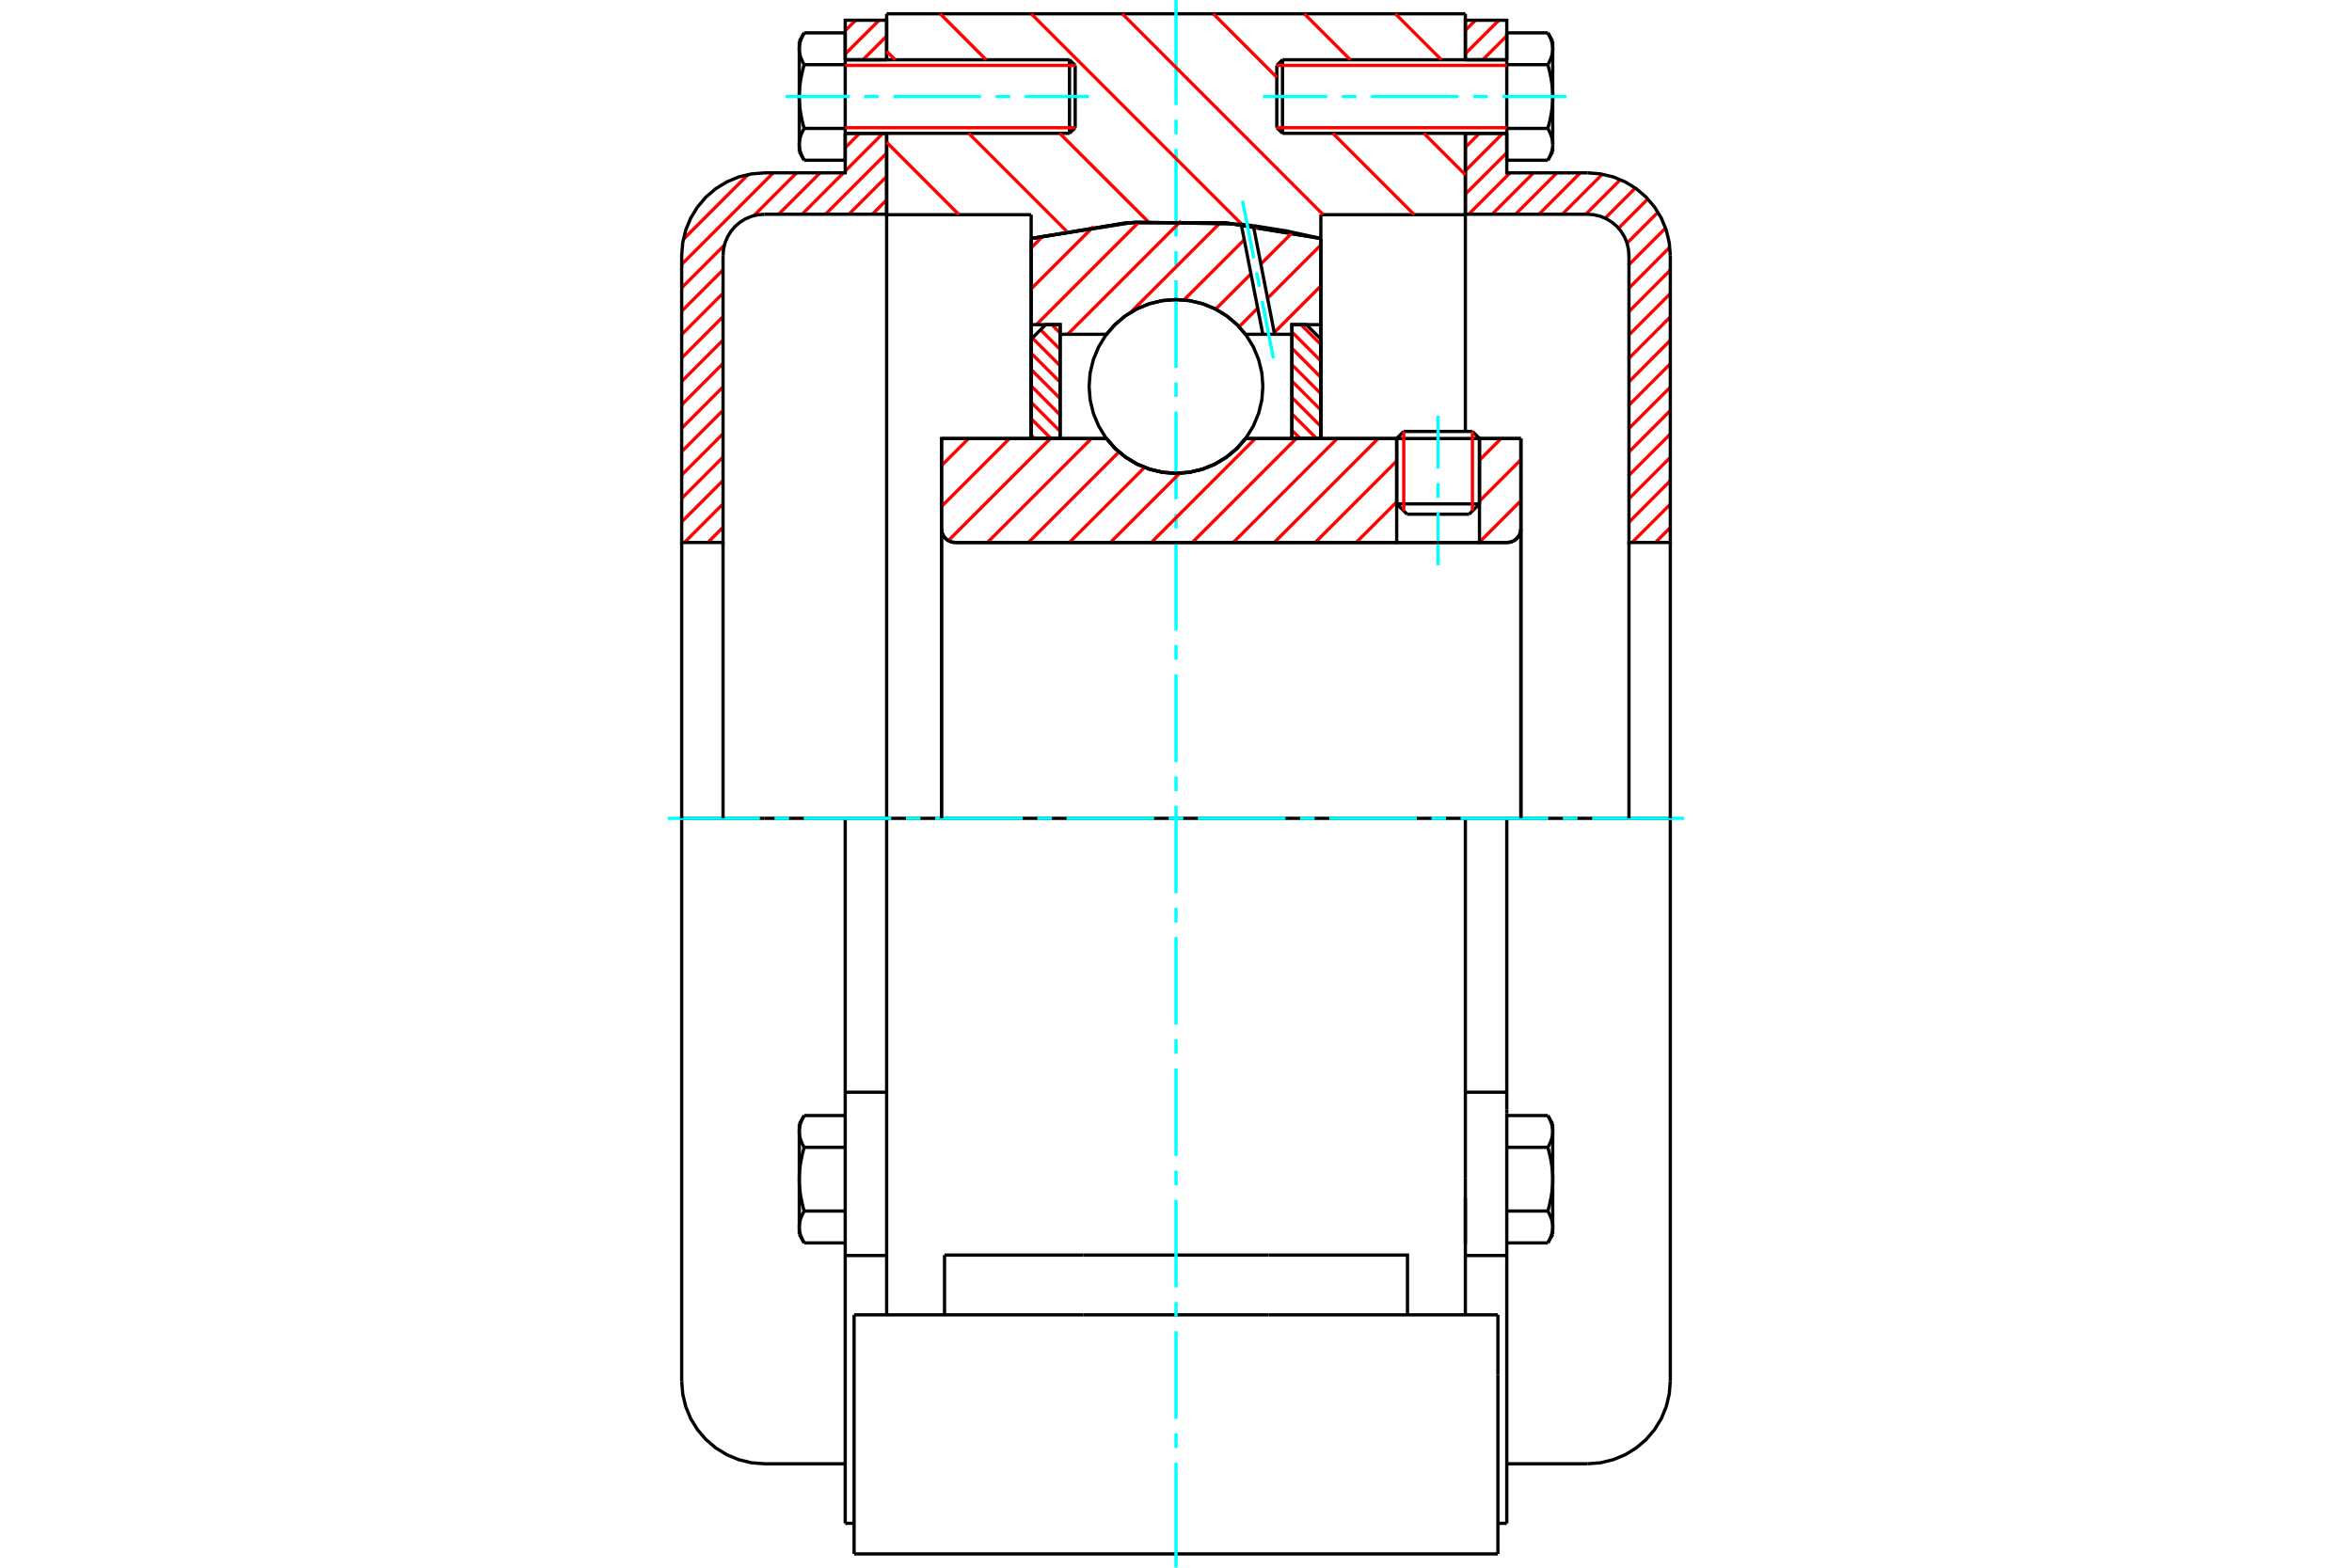 <?xml version="1.0" standalone="no"?>
<!DOCTYPE svg PUBLIC "-//W3C//DTD SVG 1.1//EN"
	"http://www.w3.org/Graphics/SVG/1.1/DTD/svg11.dtd">
<svg xmlns="http://www.w3.org/2000/svg" height="100%" width="100%" viewBox="0 0 36000 24000">
	<rect x="-1800" y="-1200" width="39600" height="26400" style="fill:#FFF"/>
	<g style="fill:none; fill-rule:evenodd" transform="matrix(1 0 0 1 0 0)">
		<g style="fill:none; stroke:#000; stroke-width:50; shape-rendering:geometricPrecision">
			<line x1="22645" y1="6713" x2="21378" y2="6713"/>
			<line x1="21486" y1="6605" x2="22537" y2="6605"/>
			<line x1="21378" y1="7714" x2="22645" y2="7714"/>
			<line x1="22487" y1="7872" x2="21537" y2="7872"/>
			<polyline points="23067,8305 23100,8302 23133,8295 23163,8282 23192,8265 23217,8243 23238,8218 23256,8190 23268,8159 23276,8127 23279,8094"/>
			<line x1="23279" y1="6714" x2="23279" y2="8094"/>
			<line x1="22645" y1="6714" x2="23279" y2="6714"/>
			<line x1="19064" y1="6714" x2="21378" y2="6714"/>
			<polyline points="16936,6714 17071,6869 17229,7000 17405,7106 17595,7183 17795,7231 18000,7246 18205,7231 18405,7183 18595,7106 18771,7000 18929,6869 19064,6714"/>
			<line x1="14411" y1="6714" x2="16936" y2="6714"/>
			<line x1="14411" y1="8094" x2="14411" y2="6714"/>
			<polyline points="14411,8094 14413,8127 14421,8159 14434,8190 14451,8218 14472,8243 14498,8265 14526,8282 14556,8295 14589,8302 14622,8305"/>
			<line x1="23067" y1="8305" x2="14622" y2="8305"/>
			<line x1="23279" y1="8094" x2="23279" y2="12528"/>
			<line x1="14411" y1="8094" x2="14411" y2="12528"/>
			<line x1="21486" y1="6605" x2="21378" y2="6713"/>
			<line x1="22645" y1="6713" x2="22537" y2="6605"/>
			<line x1="22487" y1="7872" x2="22645" y2="7714"/>
			<line x1="21378" y1="7714" x2="21537" y2="7872"/>
			<line x1="21378" y1="6713" x2="21378" y2="7714"/>
			<line x1="22645" y1="7714" x2="22645" y2="6713"/>
			<line x1="22429" y1="12528" x2="13571" y2="12528"/>
			<line x1="22429" y1="3287" x2="20217" y2="3287"/>
			<line x1="22429" y1="2041" x2="22429" y2="3287"/>
			<line x1="22429" y1="211" x2="22429" y2="915"/>
			<line x1="13571" y1="211" x2="22429" y2="211"/>
			<line x1="13571" y1="915" x2="13571" y2="211"/>
			<line x1="13571" y1="3287" x2="13571" y2="2041"/>
			<line x1="15783" y1="3287" x2="13571" y2="3287"/>
			<line x1="15783" y1="3651" x2="15783" y2="3287"/>
			<polyline points="20217,3651 18746,3409 17254,3409 15783,3651"/>
			<line x1="20217" y1="3287" x2="20217" y2="3651"/>
			<line x1="15783" y1="6714" x2="15783" y2="3651"/>
			<line x1="13571" y1="12528" x2="13571" y2="3287"/>
			<line x1="20217" y1="3651" x2="20217" y2="6714"/>
			<polyline points="13571,20129 13571,18041 13571,12528"/>
			<line x1="13073" y1="23789" x2="22927" y2="23789"/>
			<line x1="14457" y1="20129" x2="14457" y2="19214"/>
			<line x1="16583" y1="19214" x2="14457" y2="19214"/>
			<line x1="16583" y1="20129" x2="19417" y2="20129"/>
			<line x1="19417" y1="19214" x2="16583" y2="19214"/>
			<polyline points="21543,20129 21543,19214 19417,19214"/>
			<line x1="22429" y1="20129" x2="22429" y2="18041"/>
			<line x1="19417" y1="20129" x2="22927" y2="20129"/>
			<line x1="22429" y1="18341" x2="22429" y2="19044"/>
			<line x1="22429" y1="3287" x2="22429" y2="6605"/>
			<line x1="22927" y1="21044" x2="22927" y2="20129"/>
			<line x1="22927" y1="23789" x2="22927" y2="21044"/>
			<polyline points="13073,23789 13073,21044 13073,20129"/>
			<line x1="22429" y1="18041" x2="22429" y2="12528"/>
			<line x1="13073" y1="20129" x2="16583" y2="20129"/>
			<line x1="12937" y1="16721" x2="13571" y2="16721"/>
			<polyline points="12937,16721 12937,16983 12937,17041 12937,19221 12937,23321"/>
			<polyline points="12234,18784 12234,18791 12234,18798 12234,18804 12235,18811 12235,18818 12236,18824 12237,18831 12238,18838 12239,18844 12240,18851 12241,18858 12242,18864 12244,18871 12246,18878 12247,18885 12249,18891 12251,18898 12253,18905 12255,18912 12258,18919 12260,18926 12263,18933 12266,18940 12269,18947 12272,18954 12275,18961 12278,18968 12281,18976 12285,18983 12289,18990 12292,18998 12296,19005 12300,19013 12305,19020 12309,19028"/>
			<line x1="12234" y1="18897" x2="12234" y2="18784"/>
			<polyline points="12234,18053 12234,18066 12234,18080 12234,18093 12235,18106 12235,18120 12236,18133 12237,18146 12238,18160 12239,18173 12240,18186 12241,18200 12242,18213 12244,18227 12246,18240 12247,18254 12249,18267 12251,18281 12253,18295 12255,18308 12258,18322 12260,18336 12263,18350 12266,18364 12269,18378 12272,18392 12275,18406 12278,18421 12281,18435 12285,18450 12289,18465 12292,18480 12296,18495 12300,18510 12305,18525 12309,18540"/>
			<line x1="12234" y1="18784" x2="12234" y2="18053"/>
			<polyline points="12309,18540 12305,18548 12300,18556 12296,18563 12292,18571 12289,18578 12285,18586 12281,18593 12278,18600 12275,18607 12272,18615 12269,18622 12266,18629 12263,18636 12260,18643 12258,18650 12255,18656 12253,18663 12251,18670 12249,18677 12247,18684 12246,18691 12244,18697 12242,18704 12241,18711 12240,18717 12239,18724 12238,18731 12237,18737 12236,18744 12235,18751 12235,18757 12234,18764 12234,18771 12234,18778 12234,18784"/>
			<polyline points="12234,17321 12234,17328 12234,17335 12234,17341 12235,17348 12235,17355 12236,17361 12237,17368 12238,17375 12239,17381 12240,17388 12241,17395 12242,17402 12244,17408 12246,17415 12247,17422 12249,17429 12251,17435 12253,17442 12255,17449 12258,17456 12260,17463 12263,17470 12266,17477 12269,17484 12272,17491 12275,17498 12278,17505 12281,17513 12285,17520 12289,17527 12292,17535 12296,17542 12300,17550 12305,17557 12309,17565"/>
			<line x1="12234" y1="18053" x2="12234" y2="17321"/>
			<polyline points="12309,17565 12305,17581 12300,17596 12296,17611 12292,17626 12289,17641 12285,17656 12281,17670 12278,17685 12275,17699 12272,17713 12269,17728 12266,17742 12263,17756 12260,17770 12258,17784 12255,17797 12253,17811 12251,17825 12249,17838 12247,17852 12246,17865 12244,17879 12242,17892 12241,17906 12240,17919 12239,17933 12238,17946 12237,17959 12236,17973 12235,17986 12235,17999 12234,18013 12234,18026 12234,18039 12234,18053"/>
			<line x1="12234" y1="17321" x2="12234" y2="17208"/>
			<polyline points="12309,17078 12305,17085 12300,17093 12296,17100 12292,17108 12289,17115 12285,17123 12281,17130 12278,17137 12275,17145 12272,17152 12269,17159 12266,17166 12263,17173 12260,17180 12258,17187 12255,17194 12253,17200 12251,17207 12249,17214 12247,17221 12246,17228 12244,17234 12242,17241 12241,17248 12240,17255 12239,17261 12238,17268 12237,17275 12236,17281 12235,17288 12235,17295 12234,17301 12234,17308 12234,17315 12234,17321"/>
			<line x1="12937" y1="17565" x2="12309" y2="17565"/>
			<line x1="12937" y1="17078" x2="12309" y2="17078"/>
			<line x1="12937" y1="18540" x2="12309" y2="18540"/>
			<line x1="12937" y1="19028" x2="12309" y2="19028"/>
			<line x1="11701" y1="12528" x2="10434" y2="12528"/>
			<line x1="12937" y1="12528" x2="11701" y2="12528"/>
			<line x1="13571" y1="12528" x2="12937" y2="12528"/>
			<line x1="10434" y1="12528" x2="10434" y2="21143"/>
			<line x1="12937" y1="12528" x2="12937" y2="16721"/>
			<line x1="16457" y1="1955" x2="16457" y2="1001"/>
			<line x1="16370" y1="2041" x2="16370" y2="915"/>
			<polyline points="12309,1966 12305,1973 12300,1981 12296,1989 12292,1996 12289,2003 12285,2011 12281,2018 12278,2025 12275,2033 12272,2040 12269,2047 12266,2054 12263,2061 12260,2068 12258,2075 12255,2082 12253,2089 12251,2095 12249,2102 12247,2109 12246,2116 12244,2122 12242,2129 12241,2136 12240,2143 12239,2149 12238,2156 12237,2163 12236,2169 12235,2176 12235,2183 12234,2189 12234,2196 12234,2203 12234,2209"/>
			<polyline points="12234,1478 12234,1491 12234,1505 12234,1518 12235,1532 12235,1545 12236,1558 12237,1572 12238,1585 12239,1598 12240,1612 12241,1625 12242,1638 12244,1652 12246,1665 12247,1679 12249,1692 12251,1706 12253,1720 12255,1733 12258,1747 12260,1761 12263,1775 12266,1789 12269,1803 12272,1817 12275,1832 12278,1846 12281,1861 12285,1875 12289,1890 12292,1905 12296,1920 12300,1935 12305,1950 12309,1966"/>
			<line x1="12234" y1="2209" x2="12234" y2="1478"/>
			<polyline points="12234,747 12234,753 12234,760 12234,767 12235,773 12235,780 12236,787 12237,793 12238,800 12239,807 12240,813 12241,820 12242,827 12244,834 12246,840 12247,847 12249,854 12251,861 12253,867 12255,874 12258,881 12260,888 12263,895 12266,902 12269,909 12272,916 12275,923 12278,931 12281,938 12285,945 12289,953 12292,960 12296,967 12300,975 12305,983 12309,990"/>
			<line x1="12234" y1="1478" x2="12234" y2="747"/>
			<polyline points="12309,990 12305,1006 12300,1021 12296,1036 12292,1051 12289,1066 12285,1081 12281,1095 12278,1110 12275,1124 12272,1139 12269,1153 12266,1167 12263,1181 12260,1195 12258,1209 12255,1223 12253,1236 12251,1250 12249,1264 12247,1277 12246,1291 12244,1304 12242,1318 12241,1331 12240,1344 12239,1358 12238,1371 12237,1384 12236,1398 12235,1411 12235,1424 12234,1438 12234,1451 12234,1465 12234,1478"/>
			<line x1="12234" y1="747" x2="12234" y2="633"/>
			<polyline points="12309,503 12305,510 12300,518 12296,526 12292,533 12289,541 12285,548 12281,555 12278,563 12275,570 12272,577 12269,584 12266,591 12263,598 12260,605 12258,612 12255,619 12253,626 12251,633 12249,639 12247,646 12246,653 12244,660 12242,666 12241,673 12240,680 12239,686 12238,693 12237,700 12236,706 12235,713 12235,720 12234,727 12234,733 12234,740 12234,747"/>
			<polyline points="12234,2209 12234,2216 12234,2223 12234,2230 12235,2236 12235,2243 12236,2250 12237,2256 12238,2263 12239,2270 12240,2276 12241,2283 12242,2290 12244,2296 12246,2303 12247,2310 12249,2317 12251,2323 12253,2330 12255,2337 12258,2344 12260,2351 12263,2358 12266,2365 12269,2372 12272,2379 12275,2386 12278,2393 12281,2401 12285,2408 12289,2415 12292,2423 12296,2430 12300,2438 12305,2446 12309,2453"/>
			<line x1="12234" y1="2323" x2="12234" y2="2209"/>
			<line x1="12937" y1="503" x2="12309" y2="503"/>
			<line x1="12937" y1="990" x2="12309" y2="990"/>
			<line x1="12937" y1="990" x2="12937" y2="503"/>
			<line x1="12937" y1="1966" x2="12309" y2="1966"/>
			<line x1="12937" y1="1966" x2="12937" y2="990"/>
			<line x1="12937" y1="2453" x2="12309" y2="2453"/>
			<line x1="12937" y1="2453" x2="12937" y2="1966"/>
			<line x1="12937" y1="19221" x2="13571" y2="19221"/>
			<line x1="12937" y1="23321" x2="13073" y2="23321"/>
			<line x1="12234" y1="18897" x2="12309" y2="19028"/>
			<line x1="12309" y1="17078" x2="12234" y2="17208"/>
			<polyline points="10434,21143 10450,21341 10496,21534 10572,21718 10676,21887 10805,22038 10956,22167 11126,22271 11309,22347 11503,22394 11701,22409 12937,22409"/>
			<line x1="16370" y1="2041" x2="16457" y2="1955"/>
			<line x1="16457" y1="1001" x2="16370" y2="915"/>
			<line x1="12937" y1="2041" x2="16370" y2="2041"/>
			<line x1="16370" y1="915" x2="12937" y2="915"/>
			<line x1="12309" y1="503" x2="12234" y2="633"/>
			<line x1="12234" y1="2323" x2="12309" y2="2453"/>
			<line x1="22429" y1="16721" x2="23063" y2="16721"/>
			<line x1="23063" y1="16983" x2="23063" y2="16721"/>
			<line x1="23063" y1="17041" x2="23063" y2="16983"/>
			<line x1="23063" y1="19221" x2="23063" y2="17041"/>
			<polyline points="23063,16721 23063,12528 22429,12528"/>
			<line x1="23063" y1="23321" x2="23063" y2="19221"/>
			<polyline points="23766,17321 23766,17315 23766,17308 23766,17301 23765,17295 23765,17288 23764,17281 23763,17275 23762,17268 23761,17261 23760,17255 23759,17248 23758,17241 23756,17234 23754,17228 23753,17221 23751,17214 23749,17207 23747,17200 23745,17194 23742,17187 23740,17180 23737,17173 23734,17166 23731,17159 23728,17152 23725,17145 23722,17137 23719,17130 23715,17123 23711,17115 23708,17108 23704,17100 23700,17093 23695,17085 23691,17078"/>
			<line x1="23766" y1="17208" x2="23766" y2="17321"/>
			<polyline points="23766,18053 23766,18039 23766,18026 23766,18013 23765,17999 23765,17986 23764,17973 23763,17959 23762,17946 23761,17933 23760,17919 23759,17906 23758,17892 23756,17879 23754,17865 23753,17852 23751,17838 23749,17825 23747,17811 23745,17797 23742,17784 23740,17770 23737,17756 23734,17742 23731,17728 23728,17713 23725,17699 23722,17685 23719,17670 23715,17656 23711,17641 23708,17626 23704,17611 23700,17596 23695,17581 23691,17565"/>
			<line x1="23766" y1="17321" x2="23766" y2="18053"/>
			<polyline points="23691,17565 23695,17557 23700,17550 23704,17542 23708,17535 23711,17527 23715,17520 23719,17513 23722,17505 23725,17498 23728,17491 23731,17484 23734,17477 23737,17470 23740,17463 23742,17456 23745,17449 23747,17442 23749,17435 23751,17429 23753,17422 23754,17415 23756,17408 23758,17402 23759,17395 23760,17388 23761,17381 23762,17375 23763,17368 23764,17361 23765,17355 23765,17348 23766,17341 23766,17335 23766,17328 23766,17321"/>
			<polyline points="23766,18784 23766,18778 23766,18771 23766,18764 23765,18757 23765,18751 23764,18744 23763,18737 23762,18731 23761,18724 23760,18717 23759,18711 23758,18704 23756,18697 23754,18691 23753,18684 23751,18677 23749,18670 23747,18663 23745,18656 23742,18650 23740,18643 23737,18636 23734,18629 23731,18622 23728,18615 23725,18607 23722,18600 23719,18593 23715,18586 23711,18578 23708,18571 23704,18563 23700,18556 23695,18548 23691,18540"/>
			<line x1="23766" y1="18053" x2="23766" y2="18784"/>
			<polyline points="23691,18540 23695,18525 23700,18510 23704,18495 23708,18480 23711,18465 23715,18450 23719,18435 23722,18421 23725,18406 23728,18392 23731,18378 23734,18364 23737,18350 23740,18336 23742,18322 23745,18308 23747,18295 23749,18281 23751,18267 23753,18254 23754,18240 23756,18227 23758,18213 23759,18200 23760,18186 23761,18173 23762,18160 23763,18146 23764,18133 23765,18120 23765,18106 23766,18093 23766,18080 23766,18066 23766,18053"/>
			<line x1="23766" y1="18784" x2="23766" y2="18897"/>
			<polyline points="23691,19028 23695,19020 23700,19013 23704,19005 23708,18998 23711,18990 23715,18983 23719,18976 23722,18968 23725,18961 23728,18954 23731,18947 23734,18940 23737,18933 23740,18926 23742,18919 23745,18912 23747,18905 23749,18898 23751,18891 23753,18885 23754,18878 23756,18871 23758,18864 23759,18858 23760,18851 23761,18844 23762,18838 23763,18831 23764,18824 23765,18818 23765,18811 23766,18804 23766,18798 23766,18791 23766,18784"/>
			<line x1="23063" y1="19028" x2="23691" y2="19028"/>
			<line x1="23063" y1="18540" x2="23691" y2="18540"/>
			<line x1="23063" y1="17565" x2="23691" y2="17565"/>
			<line x1="23063" y1="17078" x2="23691" y2="17078"/>
			<polyline points="25566,12528 24299,12528 23063,12528"/>
			<line x1="25566" y1="21143" x2="25566" y2="12528"/>
			<line x1="19543" y1="1001" x2="19543" y2="1955"/>
			<line x1="19630" y1="915" x2="19630" y2="2041"/>
			<polyline points="23766,747 23766,740 23766,733 23766,727 23765,720 23765,713 23764,706 23763,700 23762,693 23761,686 23760,680 23759,673 23758,666 23756,660 23754,653 23753,646 23751,639 23749,633 23747,626 23745,619 23742,612 23740,605 23737,598 23734,591 23731,584 23728,577 23725,570 23722,563 23719,555 23715,548 23711,541 23708,533 23704,526 23700,518 23695,510 23691,503"/>
			<line x1="23766" y1="633" x2="23766" y2="747"/>
			<polyline points="23691,2453 23695,2446 23700,2438 23704,2430 23708,2423 23711,2415 23715,2408 23719,2401 23722,2393 23725,2386 23728,2379 23731,2372 23734,2365 23737,2358 23740,2351 23742,2344 23745,2337 23747,2330 23749,2323 23751,2317 23753,2310 23754,2303 23756,2296 23758,2290 23759,2283 23760,2276 23761,2270 23762,2263 23763,2256 23764,2250 23765,2243 23765,2236 23766,2230 23766,2223 23766,2216 23766,2209 23766,2323"/>
			<polyline points="23766,1478 23766,1465 23766,1451 23766,1438 23765,1424 23765,1411 23764,1398 23763,1384 23762,1371 23761,1358 23760,1344 23759,1331 23758,1318 23756,1304 23754,1291 23753,1277 23751,1264 23749,1250 23747,1236 23745,1223 23742,1209 23740,1195 23737,1181 23734,1167 23731,1153 23728,1139 23725,1124 23722,1110 23719,1095 23715,1081 23711,1066 23708,1051 23704,1036 23700,1021 23695,1006 23691,990"/>
			<line x1="23766" y1="747" x2="23766" y2="1478"/>
			<polyline points="23691,990 23695,983 23700,975 23704,967 23708,960 23711,953 23715,945 23719,938 23722,931 23725,923 23728,916 23731,909 23734,902 23737,895 23740,888 23742,881 23745,874 23747,867 23749,861 23751,854 23753,847 23754,840 23756,834 23758,827 23759,820 23760,813 23761,807 23762,800 23763,793 23764,787 23765,780 23765,773 23766,767 23766,760 23766,753 23766,747"/>
			<polyline points="23766,2209 23766,2203 23766,2196 23766,2189 23765,2183 23765,2176 23764,2169 23763,2163 23762,2156 23761,2149 23760,2143 23759,2136 23758,2129 23756,2122 23754,2116 23753,2109 23751,2102 23749,2095 23747,2089 23745,2082 23742,2075 23740,2068 23737,2061 23734,2054 23731,2047 23728,2040 23725,2033 23722,2025 23719,2018 23715,2011 23711,2003 23708,1996 23704,1989 23700,1981 23695,1973 23691,1966"/>
			<line x1="23766" y1="1478" x2="23766" y2="2209"/>
			<polyline points="23691,1966 23695,1950 23700,1935 23704,1920 23708,1905 23711,1890 23715,1875 23719,1861 23722,1846 23725,1832 23728,1817 23731,1803 23734,1789 23737,1775 23740,1761 23742,1747 23745,1733 23747,1720 23749,1706 23751,1692 23753,1679 23754,1665 23756,1652 23758,1638 23759,1625 23760,1612 23761,1598 23762,1585 23763,1572 23764,1558 23765,1545 23765,1532 23766,1518 23766,1505 23766,1491 23766,1478"/>
			<line x1="23063" y1="990" x2="23691" y2="990"/>
			<polyline points="23063,990 23063,1966 23691,1966"/>
			<line x1="23063" y1="503" x2="23691" y2="503"/>
			<line x1="23063" y1="503" x2="23063" y2="990"/>
			<line x1="23063" y1="2453" x2="23691" y2="2453"/>
			<line x1="23063" y1="1966" x2="23063" y2="2453"/>
			<line x1="22429" y1="19221" x2="23063" y2="19221"/>
			<line x1="22927" y1="23321" x2="23063" y2="23321"/>
			<line x1="23766" y1="17208" x2="23691" y2="17078"/>
			<line x1="23691" y1="19028" x2="23766" y2="18897"/>
			<polyline points="24299,22409 24497,22394 24691,22347 24874,22271 25044,22167 25195,22038 25324,21887 25428,21718 25504,21534 25550,21341 25566,21143"/>
			<line x1="23063" y1="22409" x2="24299" y2="22409"/>
			<line x1="19630" y1="915" x2="19543" y2="1001"/>
			<line x1="19543" y1="1955" x2="19630" y2="2041"/>
			<line x1="23063" y1="915" x2="19630" y2="915"/>
			<line x1="19630" y1="2041" x2="23063" y2="2041"/>
			<line x1="23766" y1="633" x2="23691" y2="503"/>
			<line x1="23691" y1="2453" x2="23766" y2="2323"/>
		</g>
		<g style="fill:none; stroke:#0FF; stroke-width:50; shape-rendering:geometricPrecision">
			<line x1="22012" y1="8655" x2="22012" y2="7845"/>
			<line x1="22012" y1="7621" x2="22012" y2="7398"/>
			<line x1="22012" y1="7174" x2="22012" y2="6364"/>
			<line x1="18000" y1="24000" x2="18000" y2="22391"/>
			<line x1="18000" y1="22167" x2="18000" y2="21944"/>
			<line x1="18000" y1="21721" x2="18000" y2="20380"/>
			<line x1="18000" y1="20156" x2="18000" y2="19933"/>
			<line x1="18000" y1="19709" x2="18000" y2="18369"/>
			<line x1="18000" y1="18145" x2="18000" y2="17922"/>
			<line x1="18000" y1="17698" x2="18000" y2="16357"/>
			<line x1="18000" y1="16134" x2="18000" y2="15911"/>
			<line x1="18000" y1="15687" x2="18000" y2="14346"/>
			<line x1="18000" y1="14123" x2="18000" y2="13899"/>
			<line x1="18000" y1="13676" x2="18000" y2="12335"/>
			<line x1="18000" y1="12112" x2="18000" y2="11888"/>
			<line x1="18000" y1="11665" x2="18000" y2="10324"/>
			<line x1="18000" y1="10101" x2="18000" y2="9877"/>
			<line x1="18000" y1="9654" x2="18000" y2="8313"/>
			<line x1="18000" y1="8089" x2="18000" y2="7866"/>
			<line x1="18000" y1="7643" x2="18000" y2="6302"/>
			<line x1="18000" y1="6078" x2="18000" y2="5855"/>
			<line x1="18000" y1="5631" x2="18000" y2="4291"/>
			<line x1="18000" y1="4067" x2="18000" y2="3844"/>
			<line x1="18000" y1="3620" x2="18000" y2="2279"/>
			<line x1="18000" y1="2056" x2="18000" y2="1833"/>
			<line x1="18000" y1="1609" x2="18000" y2="0"/>
			<line x1="10223" y1="12528" x2="11631" y2="12528"/>
			<line x1="11855" y1="12528" x2="12078" y2="12528"/>
			<line x1="12302" y1="12528" x2="13643" y2="12528"/>
			<line x1="13866" y1="12528" x2="14089" y2="12528"/>
			<line x1="14313" y1="12528" x2="15654" y2="12528"/>
			<line x1="15877" y1="12528" x2="16101" y2="12528"/>
			<line x1="16324" y1="12528" x2="17665" y2="12528"/>
			<line x1="17888" y1="12528" x2="18112" y2="12528"/>
			<line x1="18335" y1="12528" x2="19676" y2="12528"/>
			<line x1="19899" y1="12528" x2="20123" y2="12528"/>
			<line x1="20346" y1="12528" x2="21687" y2="12528"/>
			<line x1="21911" y1="12528" x2="22134" y2="12528"/>
			<line x1="22357" y1="12528" x2="23698" y2="12528"/>
			<line x1="23922" y1="12528" x2="24145" y2="12528"/>
			<line x1="24369" y1="12528" x2="25777" y2="12528"/>
			<line x1="12023" y1="1478" x2="13004" y2="1478"/>
			<line x1="13228" y1="1478" x2="13451" y2="1478"/>
			<line x1="13675" y1="1478" x2="15015" y2="1478"/>
			<line x1="15239" y1="1478" x2="15462" y2="1478"/>
			<line x1="15686" y1="1478" x2="16668" y2="1478"/>
			<line x1="19332" y1="1478" x2="20314" y2="1478"/>
			<line x1="20538" y1="1478" x2="20761" y2="1478"/>
			<line x1="20985" y1="1478" x2="22325" y2="1478"/>
			<line x1="22549" y1="1478" x2="22772" y2="1478"/>
			<line x1="22996" y1="1478" x2="23977" y2="1478"/>
		</g>
		<g style="fill:none; stroke:#F00; stroke-width:50; shape-rendering:geometricPrecision">
			<line x1="25566" y1="8077" x2="25338" y2="8305"/>
			<line x1="25566" y1="7719" x2="24980" y2="8305"/>
			<line x1="25566" y1="7360" x2="24933" y2="7994"/>
			<line x1="25566" y1="7002" x2="24933" y2="7635"/>
			<line x1="25566" y1="6644" x2="24933" y2="7277"/>
			<line x1="25566" y1="6285" x2="24933" y2="6919"/>
			<line x1="25566" y1="5927" x2="24933" y2="6560"/>
			<line x1="25566" y1="5569" x2="24933" y2="6202"/>
			<line x1="25566" y1="5210" x2="24933" y2="5844"/>
			<line x1="25566" y1="4852" x2="24933" y2="5485"/>
			<line x1="25566" y1="4494" x2="24933" y2="5127"/>
			<line x1="25566" y1="4135" x2="24933" y2="4769"/>
			<line x1="25559" y1="3784" x2="24933" y2="4411"/>
			<line x1="25493" y1="3492" x2="24933" y2="4052"/>
			<line x1="25377" y1="3249" x2="24903" y2="3723"/>
			<line x1="25222" y1="3046" x2="24774" y2="3494"/>
			<line x1="25030" y1="2879" x2="24569" y2="3340"/>
			<line x1="24801" y1="2751" x2="24272" y2="3280"/>
			<line x1="24526" y1="2667" x2="23913" y2="3280"/>
			<line x1="24188" y1="2646" x2="23555" y2="3280"/>
			<line x1="23830" y1="2646" x2="23197" y2="3280"/>
			<line x1="23472" y1="2646" x2="22838" y2="3280"/>
			<line x1="23113" y1="2646" x2="22480" y2="3280"/>
			<line x1="23063" y1="2339" x2="22429" y2="2972"/>
			<line x1="23002" y1="2041" x2="22429" y2="2614"/>
			<line x1="22644" y1="2041" x2="22429" y2="2256"/>
			<line x1="23063" y1="906" x2="23053" y2="915"/>
			<line x1="23063" y1="547" x2="22695" y2="915"/>
			<line x1="22942" y1="310" x2="22429" y2="822"/>
			<line x1="22584" y1="310" x2="22429" y2="464"/>
		</g>
		<g style="fill:none; stroke:#000; stroke-width:50; shape-rendering:geometricPrecision">
			<line x1="22429" y1="3280" x2="22429" y2="2041"/>
			<line x1="22429" y1="915" x2="23063" y2="915"/>
			<line x1="23063" y1="2041" x2="22429" y2="2041"/>
			<polyline points="22429,915 22429,310 23063,310 23063,915"/>
			<polyline points="23063,2041 23063,2646 24299,2646"/>
			<polyline points="25566,3913 25550,3715 25504,3522 25428,3338 25324,3169 25195,3017 25044,2888 24874,2784 24691,2708 24497,2662 24299,2646"/>
			<polyline points="25566,3913 25566,8305 24933,8305 24933,3913 24925,3814 24902,3717 24864,3626 24812,3541 24747,3465 24671,3401 24587,3349 24495,3311 24398,3288 24299,3280 22429,3280"/>
			<line x1="25566" y1="12528" x2="25566" y2="8305"/>
			<line x1="24933" y1="8305" x2="24933" y2="12528"/>
		</g>
		<g style="fill:none; stroke:#F00; stroke-width:50; shape-rendering:geometricPrecision">
			<line x1="11067" y1="8072" x2="10835" y2="8305"/>
			<line x1="11067" y1="7714" x2="10476" y2="8305"/>
			<line x1="11067" y1="7356" x2="10434" y2="7989"/>
			<line x1="11067" y1="6997" x2="10434" y2="7631"/>
			<line x1="11067" y1="6639" x2="10434" y2="7272"/>
			<line x1="11067" y1="6281" x2="10434" y2="6914"/>
			<line x1="11067" y1="5922" x2="10434" y2="6556"/>
			<line x1="13571" y1="3060" x2="13352" y2="3280"/>
			<line x1="11067" y1="5564" x2="10434" y2="6197"/>
			<line x1="13571" y1="2702" x2="12993" y2="3280"/>
			<line x1="11067" y1="5206" x2="10434" y2="5839"/>
			<line x1="13571" y1="2344" x2="12635" y2="3280"/>
			<line x1="11067" y1="4847" x2="10434" y2="5481"/>
			<line x1="13515" y1="2041" x2="12937" y2="2619"/>
			<line x1="12910" y1="2646" x2="12277" y2="3280"/>
			<line x1="11067" y1="4489" x2="10434" y2="5122"/>
			<line x1="13157" y1="2041" x2="12937" y2="2261"/>
			<line x1="12552" y1="2646" x2="11918" y2="3280"/>
			<line x1="11067" y1="4131" x2="10434" y2="4764"/>
			<line x1="12193" y1="2646" x2="11539" y2="3301"/>
			<line x1="11089" y1="3751" x2="10434" y2="4406"/>
			<line x1="13571" y1="910" x2="13566" y2="915"/>
			<line x1="11835" y1="2646" x2="10434" y2="4047"/>
			<line x1="13571" y1="552" x2="13208" y2="915"/>
			<line x1="11452" y1="2671" x2="10459" y2="3664"/>
			<line x1="13455" y1="310" x2="12937" y2="827"/>
			<line x1="13097" y1="310" x2="12937" y2="469"/>
		</g>
		<g style="fill:none; stroke:#000; stroke-width:50; shape-rendering:geometricPrecision">
			<line x1="13571" y1="3280" x2="13571" y2="2041"/>
			<line x1="13571" y1="915" x2="12937" y2="915"/>
			<line x1="12937" y1="2041" x2="13571" y2="2041"/>
			<polyline points="13571,915 13571,310 12937,310 12937,915"/>
			<polyline points="12937,2041 12937,2646 11701,2646 11503,2662 11309,2708 11126,2784 10956,2888 10805,3017 10676,3169 10572,3338 10496,3522 10450,3715 10434,3913 10434,8305 11067,8305 11067,3913"/>
			<polyline points="11701,3280 11602,3288 11505,3311 11413,3349 11329,3401 11253,3465 11188,3541 11136,3626 11098,3717 11075,3814 11067,3913"/>
			<line x1="11701" y1="3280" x2="13571" y2="3280"/>
			<line x1="10434" y1="12528" x2="10434" y2="8305"/>
			<line x1="11067" y1="8305" x2="11067" y2="12528"/>
		</g>
		<g style="fill:none; stroke:#F00; stroke-width:50; shape-rendering:geometricPrecision">
			<line x1="21358" y1="211" x2="22062" y2="915"/>
			<line x1="19964" y1="211" x2="20668" y2="915"/>
			<line x1="21794" y1="2041" x2="22429" y2="2676"/>
			<line x1="18571" y1="211" x2="19543" y2="1184"/>
			<line x1="20401" y1="2041" x2="21647" y2="3287"/>
			<line x1="17178" y1="211" x2="20253" y2="3287"/>
			<line x1="15784" y1="211" x2="19009" y2="3436"/>
			<line x1="14391" y1="211" x2="15094" y2="915"/>
			<line x1="16220" y1="2041" x2="17572" y2="3392"/>
			<line x1="13571" y1="785" x2="13701" y2="915"/>
			<line x1="14827" y1="2041" x2="16322" y2="3536"/>
			<line x1="13571" y1="2178" x2="14679" y2="3287"/>
		</g>
		<g style="fill:none; stroke:#000; stroke-width:50; shape-rendering:geometricPrecision">
			<polyline points="20217,3651 18746,3409 17254,3409 15783,3651"/>
		</g>
		<g style="fill:none; stroke:#F00; stroke-width:50; shape-rendering:geometricPrecision">
			<line x1="22537" y1="6605" x2="22537" y2="7821"/>
			<line x1="21486" y1="7821" x2="21486" y2="6605"/>
			<line x1="15783" y1="6661" x2="15836" y2="6714"/>
			<line x1="15783" y1="6410" x2="16087" y2="6714"/>
			<line x1="15783" y1="6159" x2="16226" y2="6603"/>
			<line x1="15783" y1="5908" x2="16226" y2="6352"/>
			<line x1="15783" y1="5658" x2="16226" y2="6101"/>
			<line x1="15783" y1="5407" x2="16226" y2="5850"/>
			<line x1="15801" y1="5174" x2="16226" y2="5599"/>
			<line x1="15926" y1="5048" x2="16226" y2="5349"/>
			<line x1="16099" y1="4970" x2="16226" y2="5098"/>
		</g>
		<g style="fill:none; stroke:#000; stroke-width:50; shape-rendering:geometricPrecision">
			<polyline points="16226,6714 16226,4970 16005,4970 15783,5192 15783,6714 16226,6714"/>
		</g>
		<g style="fill:none; stroke:#F00; stroke-width:50; shape-rendering:geometricPrecision">
			<line x1="19913" y1="4970" x2="20217" y2="5274"/>
			<line x1="19774" y1="5082" x2="20217" y2="5525"/>
			<line x1="19774" y1="5332" x2="20217" y2="5776"/>
			<line x1="19774" y1="5583" x2="20217" y2="6027"/>
			<line x1="19774" y1="5834" x2="20217" y2="6277"/>
			<line x1="19774" y1="6085" x2="20217" y2="6528"/>
			<line x1="19774" y1="6336" x2="20152" y2="6714"/>
			<line x1="19774" y1="6587" x2="19901" y2="6714"/>
		</g>
		<g style="fill:none; stroke:#000; stroke-width:50; shape-rendering:geometricPrecision">
			<polyline points="19774,6714 19774,4970 19995,4970 20217,5192 20217,6714 19774,6714"/>
			<polyline points="19330,5916 19314,5708 19265,5505 19185,5312 19076,5134 18941,4976 18782,4840 18604,4731 18411,4651 18208,4602 18000,4586 17792,4602 17589,4651 17396,4731 17218,4840 17059,4976 16924,5134 16815,5312 16735,5505 16686,5708 16670,5916 16686,6124 16735,6327 16815,6520 16924,6698 17059,6857 17218,6992 17396,7101 17589,7181 17792,7230 18000,7246 18208,7230 18411,7181 18604,7101 18782,6992 18941,6857 19076,6698 19185,6520 19265,6327 19314,6124 19330,5916"/>
		</g>
		<g style="fill:none; stroke:#F00; stroke-width:50; shape-rendering:geometricPrecision">
			<line x1="20217" y1="4378" x2="19504" y2="5091"/>
			<line x1="20217" y1="3751" x2="19401" y2="4567"/>
			<line x1="19250" y1="4718" x2="18966" y2="5002"/>
			<line x1="19784" y1="3557" x2="19299" y2="4042"/>
			<line x1="19147" y1="4193" x2="18607" y2="4733"/>
			<line x1="19248" y1="3465" x2="19196" y2="3518"/>
			<line x1="19045" y1="3669" x2="18121" y2="4592"/>
			<line x1="18679" y1="3408" x2="17302" y2="4785"/>
			<line x1="18077" y1="3383" x2="16341" y2="5118"/>
			<line x1="17433" y1="3399" x2="15863" y2="4970"/>
			<line x1="16739" y1="3467" x2="15783" y2="4422"/>
			<line x1="15970" y1="3608" x2="15783" y2="3795"/>
		</g>
		<g style="fill:none; stroke:#000; stroke-width:50; shape-rendering:geometricPrecision">
			<polyline points="15783,6714 15783,4970 15783,3651"/>
			<polyline points="18998,3433 17381,3399 15783,3651"/>
			<polyline points="19184,3455 19091,3444 18998,3433"/>
			<polyline points="20217,3651 19703,3538 19184,3455"/>
			<polyline points="20217,3651 20217,4970 19774,4970 19774,5118 19774,6714"/>
			<polyline points="19774,5118 19509,5118 19329,5118 19064,5118 18929,4964 18771,4832 18595,4726 18405,4649 18205,4602 18000,4586 17795,4602 17595,4649 17405,4726 17229,4832 17071,4964 16936,5118 16226,5118 16226,6714"/>
			<polyline points="16226,5118 16226,4970 15783,4970"/>
			<line x1="20217" y1="4970" x2="20217" y2="6714"/>
		</g>
		<g style="fill:none; stroke:#0FF; stroke-width:50; shape-rendering:geometricPrecision">
			<line x1="19491" y1="5487" x2="19319" y2="4610"/>
			<line x1="19276" y1="4390" x2="19233" y2="4171"/>
			<line x1="19190" y1="3952" x2="19019" y2="3075"/>
		</g>
		<g style="fill:none; stroke:#000; stroke-width:50; shape-rendering:geometricPrecision">
			<line x1="19329" y1="5118" x2="18998" y2="3433"/>
			<line x1="19509" y1="5118" x2="19184" y2="3455"/>
		</g>
		<g style="fill:none; stroke:#F00; stroke-width:50; shape-rendering:geometricPrecision">
			<line x1="23279" y1="7665" x2="22645" y2="8299"/>
			<line x1="23279" y1="7038" x2="22645" y2="7672"/>
			<line x1="22975" y1="6714" x2="22645" y2="7045"/>
			<line x1="21378" y1="7684" x2="20758" y2="8305"/>
			<line x1="21378" y1="7057" x2="20131" y2="8305"/>
			<line x1="21094" y1="6714" x2="19504" y2="8305"/>
			<line x1="20467" y1="6714" x2="18876" y2="8305"/>
			<line x1="19840" y1="6714" x2="18249" y2="8305"/>
			<line x1="19213" y1="6714" x2="17622" y2="8305"/>
			<line x1="18056" y1="7245" x2="16995" y2="8305"/>
			<line x1="17518" y1="7156" x2="16368" y2="8305"/>
			<line x1="17127" y1="6919" x2="15741" y2="8305"/>
			<line x1="16705" y1="6714" x2="15114" y2="8305"/>
			<line x1="16078" y1="6714" x2="14516" y2="8276"/>
			<line x1="15451" y1="6714" x2="14411" y2="7754"/>
			<line x1="14824" y1="6714" x2="14411" y2="7127"/>
		</g>
		<g style="fill:none; stroke:#000; stroke-width:50; shape-rendering:geometricPrecision">
			<line x1="23279" y1="12528" x2="23279" y2="6714"/>
			<polyline points="23067,8305 23100,8302 23133,8295 23163,8282 23192,8265 23217,8243 23238,8218 23256,8190 23268,8159 23276,8127 23279,8094"/>
			<polyline points="23067,8305 22645,8305 22645,6714"/>
			<polyline points="22645,8305 21378,8305 21378,6714"/>
			<line x1="21378" y1="8305" x2="14622" y2="8305"/>
			<polyline points="14411,8094 14413,8127 14421,8159 14434,8190 14451,8218 14472,8243 14498,8265 14526,8282 14556,8295 14589,8302 14622,8305"/>
			<polyline points="14411,8094 14411,6714 14854,6714 16936,6714 17071,6869 17229,7000 17405,7106 17595,7183 17795,7231 18000,7246 18205,7231 18405,7183 18595,7106 18771,7000 18929,6869 19064,6714 21378,6714"/>
			<line x1="22645" y1="6714" x2="23279" y2="6714"/>
			<line x1="14411" y1="12528" x2="14411" y2="8094"/>
		</g>
		<g style="fill:none; stroke:#F00; stroke-width:50; shape-rendering:geometricPrecision">
			<line x1="23063" y1="1001" x2="19543" y2="1001"/>
			<line x1="19543" y1="1955" x2="23063" y2="1955"/>
		</g>
		<g style="fill:none; stroke:#F00; stroke-width:50; shape-rendering:geometricPrecision">
			<line x1="12937" y1="1001" x2="16457" y2="1001"/>
			<line x1="16457" y1="1955" x2="12937" y2="1955"/>
		</g>
	</g>
</svg>
